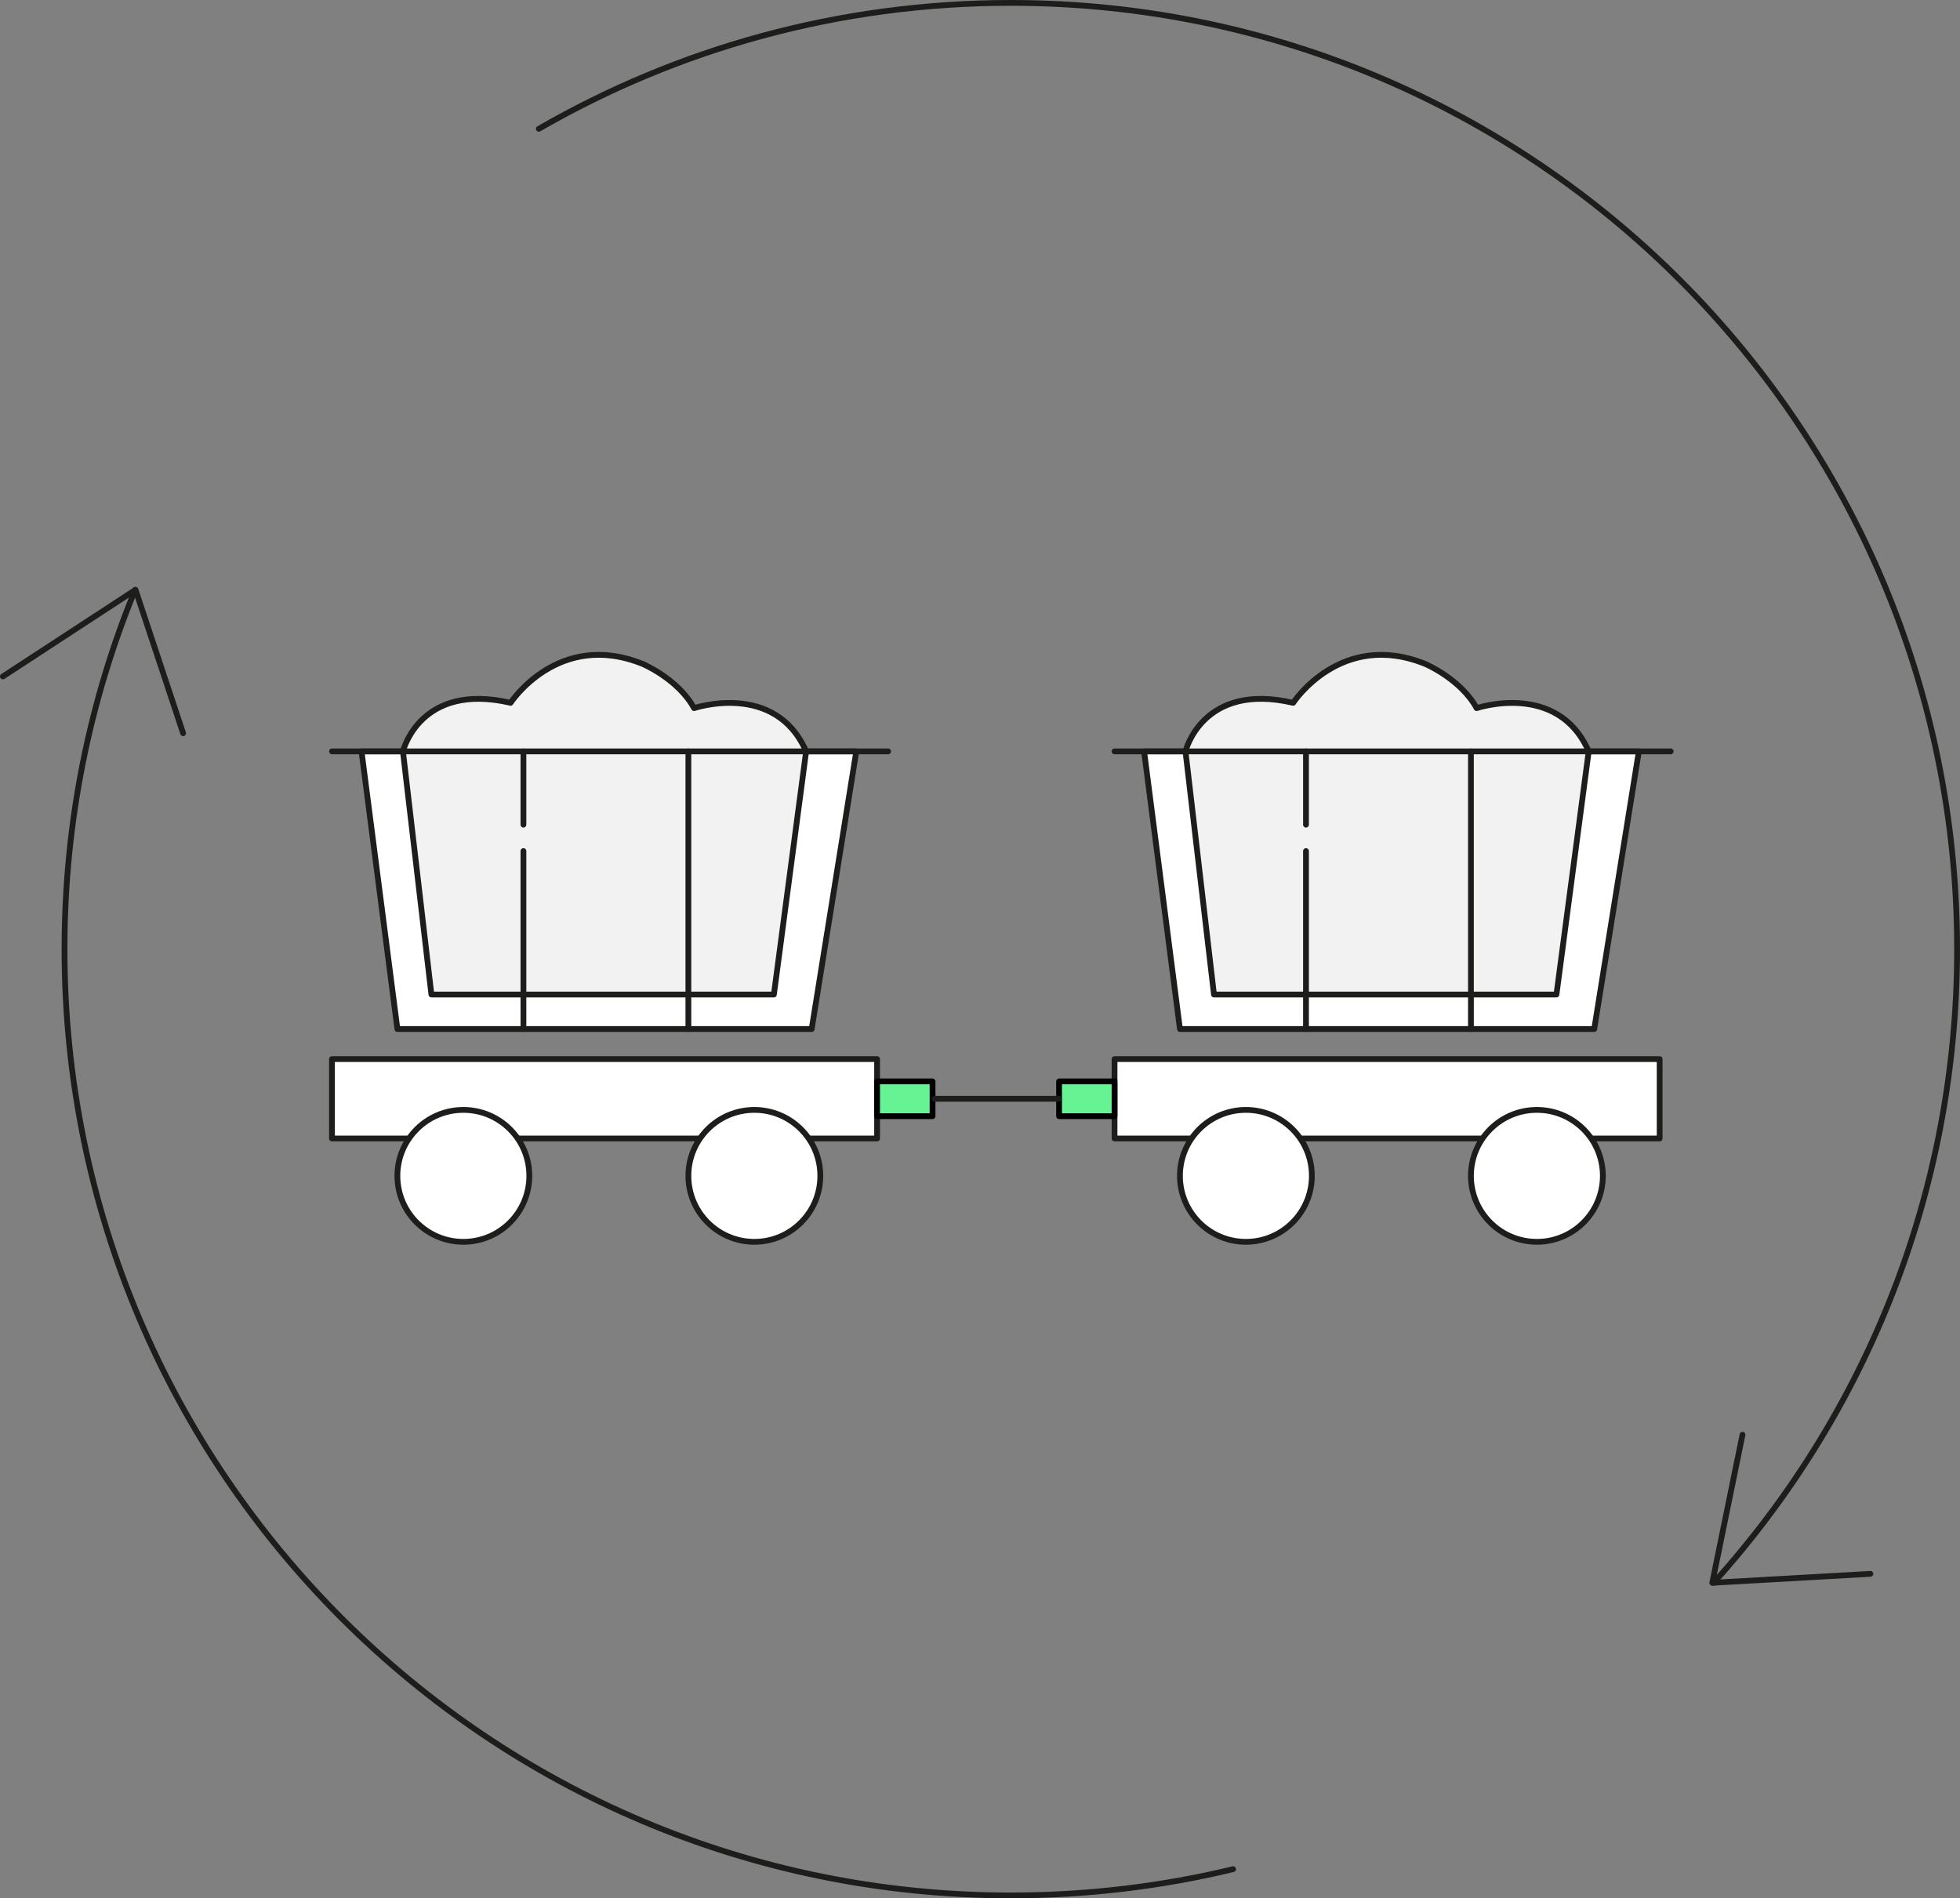 <?xml version="1.0" encoding="UTF-8"?>
<svg xmlns="http://www.w3.org/2000/svg" id="Layer_2" viewBox="0 0 118.665 114.935">
  <rect x="0" y="0" width="118.665" height="114.935" fill="#808080" stroke="none"/>
  <defs>
    <style>.cls-1{fill:none;}.cls-1,.cls-2,.cls-3,.cls-4{stroke-linecap:round;stroke-linejoin:round;stroke-width:.35px;}.cls-1,.cls-2,.cls-4{stroke:#1d1d1b;}.cls-2{fill:#f2f2f2;}.cls-3{fill:#67f293;stroke:#000;}.cls-4{fill:#fff;}</style>
  </defs>
  <g id="Layer_1-2">
    <g>
      <path class="cls-1" d="M74.659,113.169c-4.317,1.04-8.825,1.59-13.461,1.59-31.642,0-57.292-25.651-57.292-57.292,0-7.702,1.52-15.048,4.275-21.756"></path>
      <path class="cls-1" d="M32.624,7.798C41.035,2.949,50.792,.175,61.197,.175c31.642,0,57.292,25.651,57.292,57.292,0,14.755-5.578,28.208-14.74,38.364"></path>
      <rect class="cls-4" x="20.099" y="64.124" width="33.003" height="4.806"></rect>
      <circle class="cls-4" cx="28.053" cy="71.193" r="3.994"></circle>
      <circle class="cls-4" cx="45.671" cy="71.193" r="3.994"></circle>
      <polygon class="cls-4" points="21.888 45.492 24.06 62.303 49.142 62.303 51.843 45.492 21.888 45.492"></polygon>
      <path class="cls-2" d="M24.395,45.492s1.015-4.22,6.517-2.938c0,0,2.884-4.434,8.012-2.35,0,0,2.137,.908,3.098,2.671,0,0,4.914-1.656,6.784,2.617l-1.952,14.721H26.119l-1.724-14.721Z"></path>
      <line class="cls-4" x1="53.77" y1="45.492" x2="20.099" y2="45.492"></line>
      <line class="cls-4" x1="31.69" y1="51.528" x2="31.69" y2="62.303"></line>
      <line class="cls-4" x1="31.69" y1="45.492" x2="31.69" y2="49.93"></line>
      <line class="cls-4" x1="41.677" y1="45.492" x2="41.677" y2="62.303"></line>
      <rect class="cls-4" x="67.478" y="64.124" width="33.003" height="4.806"></rect>
      <circle class="cls-4" cx="75.431" cy="71.193" r="3.994"></circle>
      <circle class="cls-4" cx="93.049" cy="71.193" r="3.994"></circle>
      <polygon class="cls-4" points="69.267 45.492 71.438 62.303 96.52 62.303 99.222 45.492 69.267 45.492"></polygon>
      <path class="cls-2" d="M71.774,45.492s1.015-4.22,6.517-2.938c0,0,2.884-4.434,8.012-2.35,0,0,2.137,.908,3.098,2.671,0,0,4.914-1.656,6.784,2.617l-1.952,14.721h-20.735l-1.724-14.721Z"></path>
      <line class="cls-4" x1="101.148" y1="45.492" x2="67.478" y2="45.492"></line>
      <line class="cls-4" x1="79.069" y1="51.528" x2="79.069" y2="62.303"></line>
      <line class="cls-4" x1="79.069" y1="45.492" x2="79.069" y2="49.93"></line>
      <line class="cls-4" x1="89.055" y1="45.492" x2="89.055" y2="62.303"></line>
      <rect class="cls-3" x="53.102" y="65.474" width="3.358" height="2.106"></rect>
      <rect class="cls-3" x="64.12" y="65.474" width="3.358" height="2.106"></rect>
      <line class="cls-4" x1="56.58" y1="66.527" x2="64.12" y2="66.527"></line>
      <polyline class="cls-1" points=".175 40.956 8.204 35.711 11.087 44.395"></polyline>
      <polyline class="cls-1" points="113.241 95.289 103.666 95.831 105.497 86.866"></polyline>
    </g>
  </g>
</svg>
